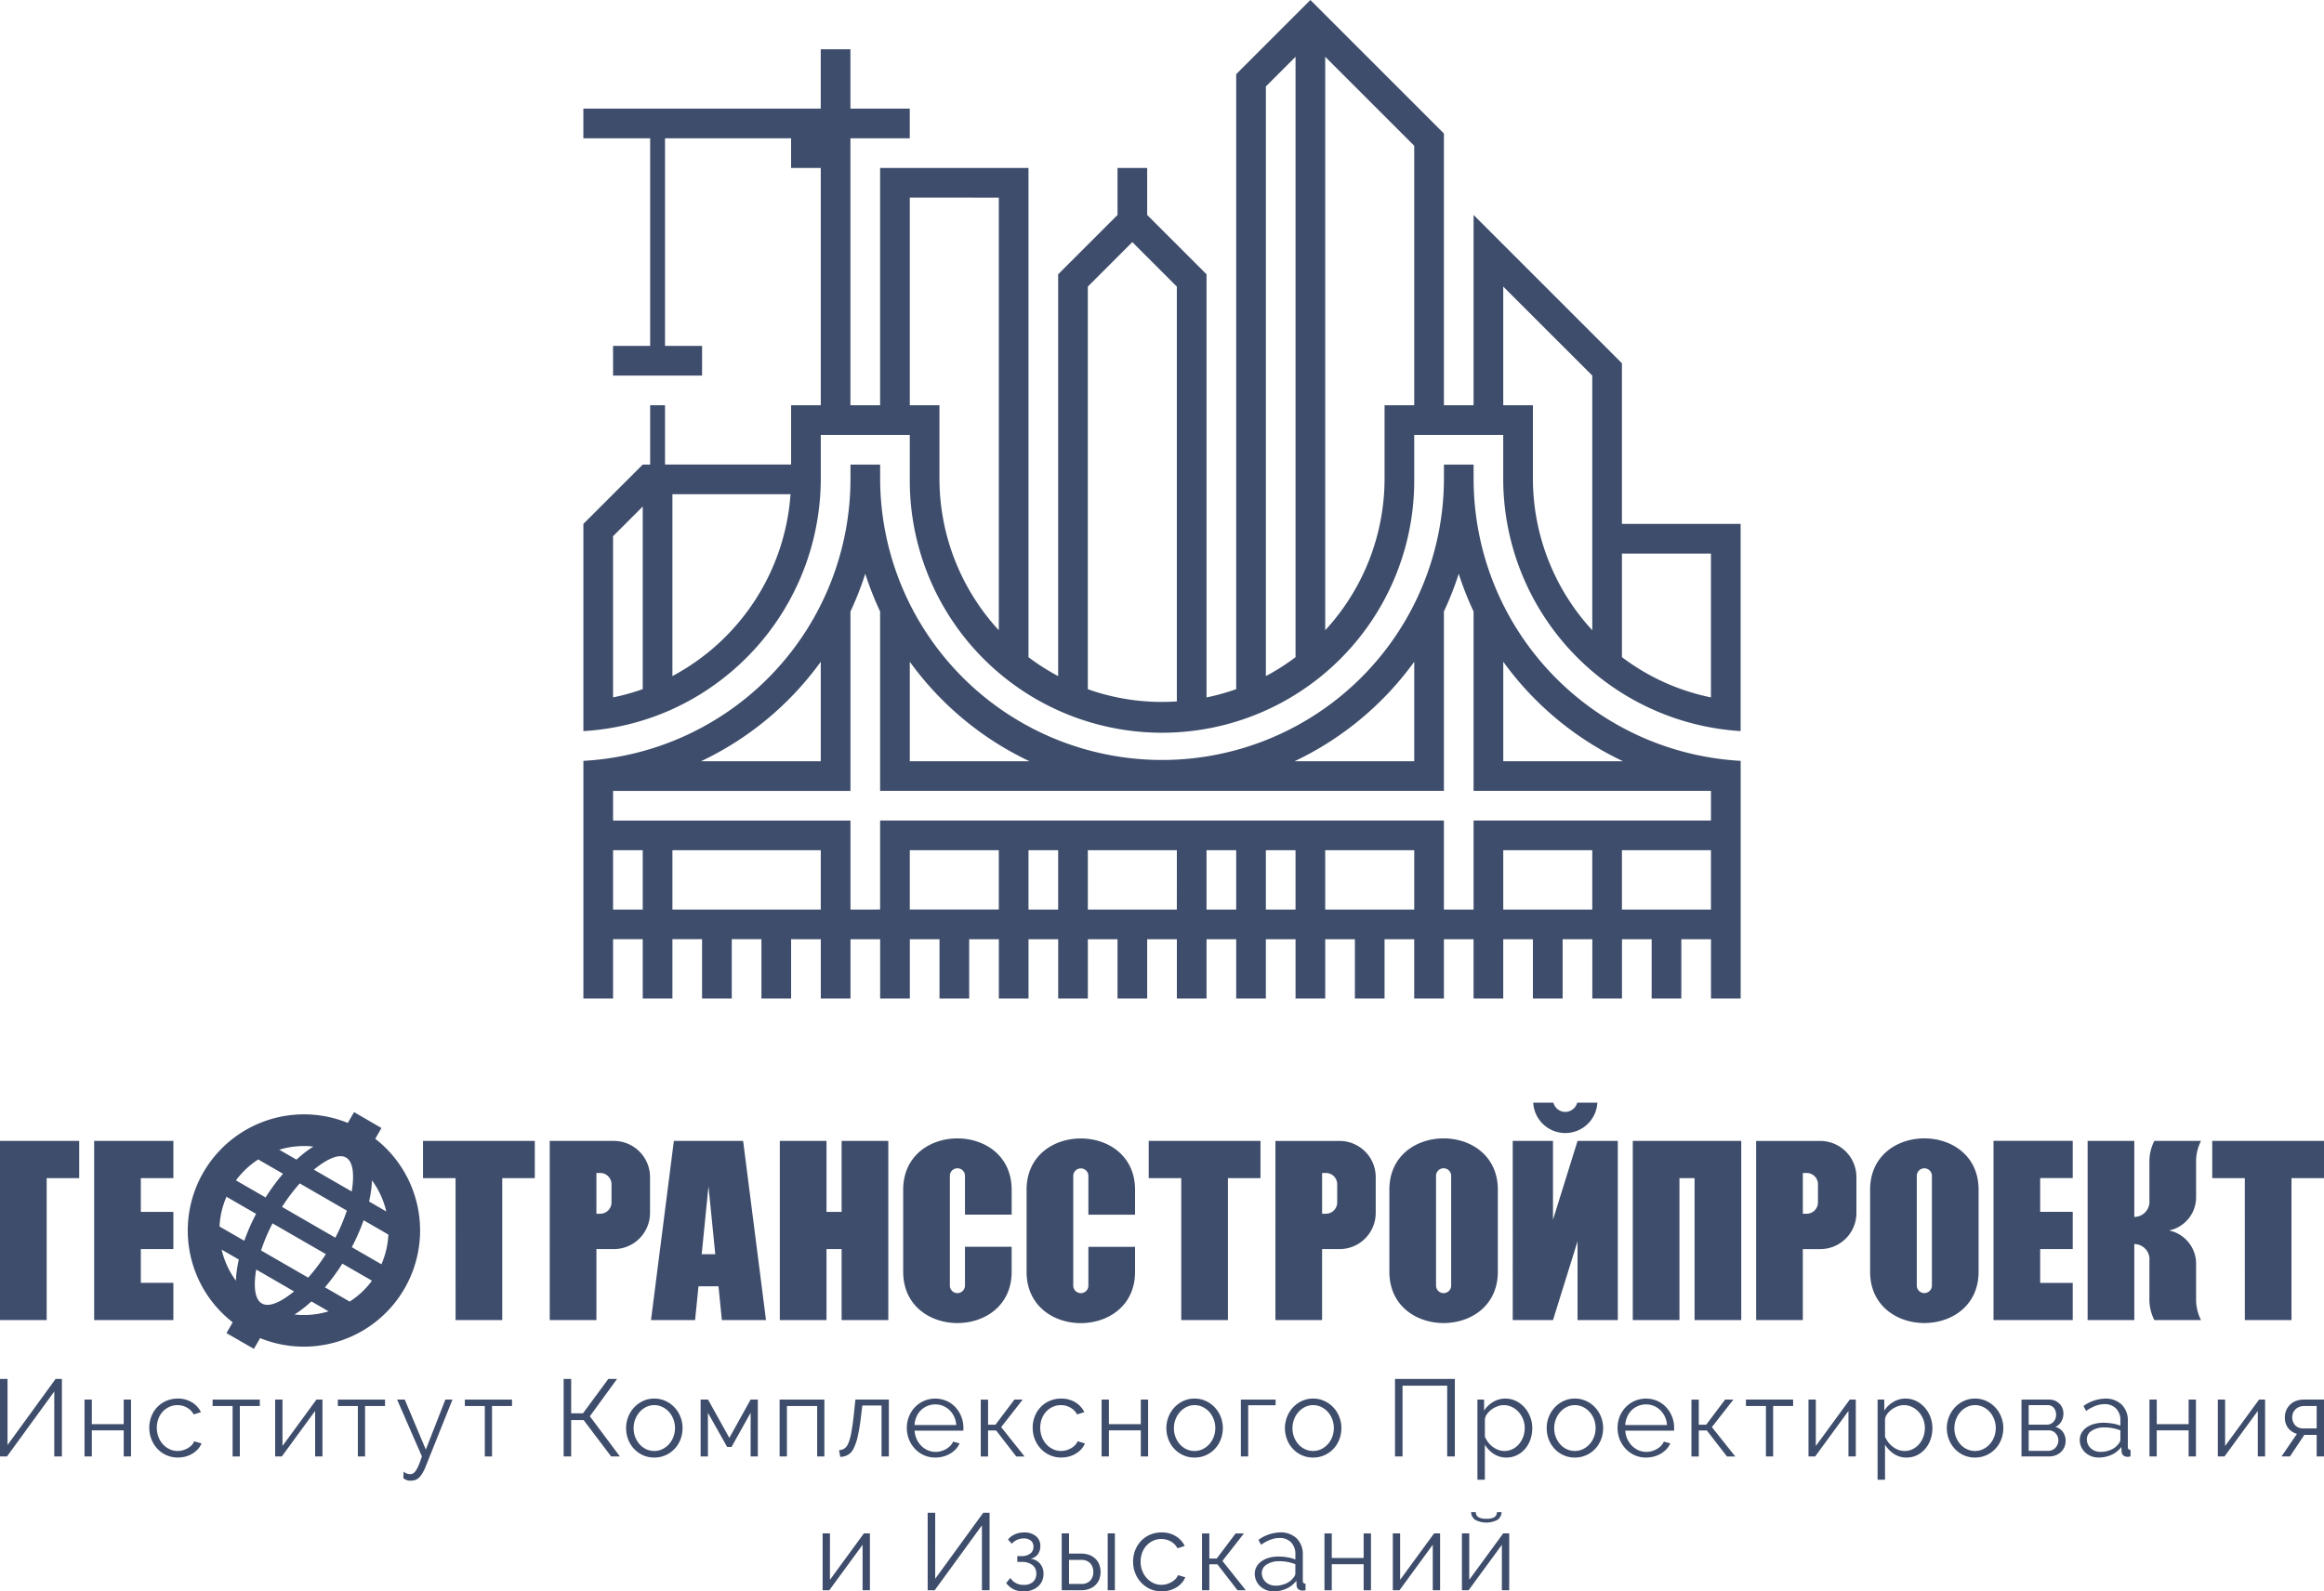 <svg id="Group_654" data-name="Group 654" xmlns="http://www.w3.org/2000/svg" xmlns:xlink="http://www.w3.org/1999/xlink" width="536.883" height="367.744" viewBox="0 0 536.883 367.744">
  <defs>
    <clipPath id="clip-path">
      <rect id="Rectangle_232" data-name="Rectangle 232" width="536.883" height="367.744" fill="#3E4D6B"/>
    </clipPath>
  </defs>
  <g id="Group_653" data-name="Group 653" clip-path="url(#clip-path)">
    <path id="Path_1" data-name="Path 1" d="M58.834,232.468l-5.717-3.3A19.384,19.384,0,0,0,47.971,234l6.839,3.947a48.22,48.22,0,0,1,4.024-5.472m14.759,8.517L62.7,234.7a42.972,42.972,0,0,0-4.09,5.433l12.319,7.114a42.778,42.778,0,0,0,2.658-6.263m9.59,5.536-5.717-3.3a48.468,48.468,0,0,1-2.73,6.219l6.843,3.952a19.35,19.35,0,0,0,1.605-6.87m-4.454-7.632,3.968,2.291c-.051-.219-.1-.435-.164-.649a19.58,19.58,0,0,0-3.141-6.541c-.02.61-.067,1.24-.141,1.884a28.937,28.937,0,0,1-.523,3.015m-12.762-7.369,8.748,5.049c.067-.407.127-.805.173-1.194.838-7.229-2.12-8.95-7.969-4.6-.315.237-.631.485-.952.75m-7.982-4.607,3.972,2.291a28.231,28.231,0,0,1,2.345-1.957c.524-.391,1.047-.75,1.567-1.067a19.55,19.55,0,0,0-7.248.55c-.213.055-.426.117-.638.184m-9.357,25.37L44.659,250c.051.216.1.432.162.646a19.557,19.557,0,0,0,3.141,6.539c.02-.607.065-1.237.141-1.884a29.405,29.405,0,0,1,.523-3.013m12.761,7.367L52.64,254.6c-.069.409-.127.807-.171,1.2-.84,7.229,2.12,8.949,7.969,4.6.315-.235.631-.481.949-.745m7.98,4.609L65.4,261.97a28.754,28.754,0,0,1-2.346,1.955q-.786.59-1.567,1.067a19.54,19.54,0,0,0,7.246-.545c.213-.06.426-.12.636-.184m-.847-5.55,5.717,3.3a19.373,19.373,0,0,0,5.148-4.828l-6.84-3.945a48.206,48.206,0,0,1-4.024,5.476m-14.76-8.524,10.89,6.286a42.967,42.967,0,0,0,4.09-5.433L56.42,243.936a42.834,42.834,0,0,0-2.658,6.261m-9.59-5.536,5.72,3.3a48.2,48.2,0,0,1,2.73-6.222l-6.843-3.952a19.387,19.387,0,0,0-1.607,6.868m35.975-20.268a26.85,26.85,0,0,1-26.6,46.063l-1.436,2.484-6.332-3.641,1.439-2.491a26.85,26.85,0,0,1,26.593-46.075l1.441-2.5L81.58,221.9Z" transform="translate(6.542 38.767)" fill="#3E4D6B"/>
    <path id="Path_2" data-name="Path 2" d="M21.751,266.612h18.3v-8.6h-7.52v-7.8h7.52v-8.6h-7.52v-7.806h7.52v-8.6h-18.3Zm83.494,0h10.782V233.807h7.52v-8.6H97.722v8.6h7.518Zm32.536-24.572V232.62h.89a2.608,2.608,0,0,1,2.6,2.6v4.218a2.61,2.61,0,0,1-2.6,2.6ZM127,266.612h10.782v-16.4h4.052a8.362,8.362,0,0,0,8.334-8.333v-8.333a8.363,8.363,0,0,0-8.334-8.331H126.995Zm67.431,0h10.782v-41.4H194.427v16.4h-3.493v-16.4H180.152v41.4h10.782v-16.4h3.493Zm137.319-33.431v25.556a1.749,1.749,0,0,0,3.492,0V233.181a1.749,1.749,0,0,0-3.492,0m14.274,3.3v18.962c0,15.808-25.057,15.808-25.057,0V236.479c0-15.8,25.057-15.8,25.057,0M377.2,266.612h10.782V233.807h3.492v32.806h10.782v-41.4H377.2Zm65.611-33.431v25.554a1.75,1.75,0,0,0,3.493,0V233.181a1.75,1.75,0,0,0-3.493,0m14.276,3.3v18.959c0,15.808-25.059,15.808-25.059,0V236.479c0-15.806,25.059-15.806,25.059,0m3.449,30.138h18.3v-8.6h-7.52v-7.809h7.52v-8.6h-7.52v-7.806h7.52v-8.6h-18.3Zm58.057,0h10.782v-32.81h7.511v-8.6H511.066v8.6h7.52ZM305.427,242.041V232.62h.89a2.608,2.608,0,0,1,2.6,2.6v4.218a2.61,2.61,0,0,1-2.6,2.6Zm-10.784,24.572h10.782v-16.4h4.056a8.362,8.362,0,0,0,8.334-8.333v-8.333a8.363,8.363,0,0,0-8.334-8.331H294.644Zm-21.753,0h10.782V233.807h7.52v-8.6h-25.82v8.6h7.518ZM162.1,251.4l1.571-15.712,1.571,15.712Zm-1.522,15.213.782-7.809h4.623l.78,7.809h10.195l-5.285-41.4h-16l-5.281,41.4Zm255.91-24.574V232.62h.893a2.61,2.61,0,0,1,2.6,2.6v4.218a2.609,2.609,0,0,1-2.6,2.6ZM405.7,266.615h10.782v-16.4h4.049a8.362,8.362,0,0,0,8.334-8.333v-8.333a8.363,8.363,0,0,0-8.334-8.331H405.695Zm-36.684-50.236a7.419,7.419,0,0,1-14.816,0h4.658a2.842,2.842,0,0,0,5.5,0Zm-19.549,8.835h9.3v18.214q2.837-9.108,5.674-18.214h9.3v41.4h-9.3V248.4l-5.674,18.217h-9.3Zm132.809,0H493.06v17.566a3.532,3.532,0,0,0,3.511-3.556c0-.11-.007-.221-.018-.329V230.34a10.519,10.519,0,0,1,1.136-5.129h10.782a10.376,10.376,0,0,0-1.136,4.862v8.168a7.829,7.829,0,0,1-6.253,7.668,7.838,7.838,0,0,1,6.253,7.671v8.172a10.383,10.383,0,0,0,1.136,4.862H497.689a10.531,10.531,0,0,1-1.136-5.134v-8.549a3.53,3.53,0,0,0-3.162-3.869c-.109-.012-.22-.016-.331-.018v17.57H482.277ZM233.713,236.475v5.775H222.926v-9.067a1.749,1.749,0,0,0-3.492,0v25.554a1.749,1.749,0,0,0,3.492,0V249.67h10.782v5.775c0,15.808-25.056,15.808-25.056,0V236.488c0-15.808,25.056-15.808,25.056,0m28.509,0v5.775H251.435V233.2a1.75,1.75,0,0,0-3.493,0v25.554a1.75,1.75,0,0,0,3.493,0v-9.067h10.782v5.775c0,15.808-25.059,15.808-25.059,0V236.5c0-15.806,25.059-15.806,25.059,0M0,266.612H10.782V233.807H18.3v-8.6H0Z" transform="translate(0 38.437)" fill="#3E4D6B" fill-rule="evenodd"/>
    <path id="Path_3" data-name="Path 3" d="M217.485,175.905a72.3,72.3,0,0,1-27.638-22.987v22.987Zm88.9-22.987a72.328,72.328,0,0,1-27.636,22.987h27.636Zm48.208,22.987a72.3,72.3,0,0,1-27.642-22.987v22.987ZM169.282,152.918a72.3,72.3,0,0,1-27.646,22.987h27.646Zm185.084-1.06a50.961,50.961,0,0,0,20.564,9.3V127.923H354.366ZM285.817,13.122l20.565,20.564V93.645h-6.853v16.85a51.71,51.71,0,0,1-13.712,35.148Zm-6.854,0-6.853,6.854V156.235a51.352,51.352,0,0,0,6.853-4.37Zm68.55,73.662v58.857A51.709,51.709,0,0,1,333.8,110.494V93.645h-6.853V66.223l20.564,20.563M128.154,210.18H121.3V196.469h6.854Zm95.969,0H217.27V196.473h6.853Zm27.419,0H230.978V196.473h20.566Zm13.71,0H258.4V196.473h6.853Zm13.711,0h-6.856V196.473h6.854Zm27.419,0H285.817V196.473h20.565Zm41.131,0H326.948V196.469h20.564Zm27.419,0H354.366V196.469H374.93Zm-212.5,6.857v13.71h-6.857v-13.71h-6.853v13.71h-6.86v-13.71h-6.851v13.71h-6.854v-13.71H121.3v13.71h-6.854V175.821a65.287,65.287,0,0,0,61.7-65.322v-3.143h6.853v3.138a65.123,65.123,0,0,0,130.247,0v-3.138h6.853v3.138a65.285,65.285,0,0,0,61.695,65.327v54.931h-6.855V217.038h-6.854v13.71h-6.855v-13.71h-6.854v13.71h-6.854v-13.71h-6.858v13.71H333.8v-13.71h-6.854v13.71h-6.857v-13.71h-6.853v13.71h-6.856v-13.71h-6.854v13.71h-6.854v-13.71h-6.855v13.71h-6.854v-13.71h-6.859v13.71h-6.854v-13.71H258.4v13.71h-6.854v-13.71H244.69v13.71h-6.853v-13.71h-6.854v13.71H224.13v-13.71h-6.854v13.71h-6.854v-13.71h-6.855v13.71h-6.854v-13.71h-6.856v13.71H183v-13.71h-6.853v13.71h-6.856v-13.71ZM182.993,93.645V38.807H217.27V151.868a51.247,51.247,0,0,0,6.854,4.37V63.386l13.713-13.71V38.807h6.853v10.87L258.4,63.386v97.776a50.327,50.327,0,0,0,6.853-1.907V17.138L282.391,0l30.847,30.847v62.8h6.855V49.671l34.27,34.269v37.12h27.42v47.883a58.434,58.434,0,0,1-54.842-58.454V100.5h-20.56v9.992a58.269,58.269,0,1,1-116.535.741q0-.369,0-.741V100.5H169.285v9.992a58.6,58.6,0,0,1-34.866,53.642,57.838,57.838,0,0,1-19.976,4.813V121.061l13.711-13.705h1.714V93.645H133.3v13.71H162.43V93.645h6.852V38.807h-6.854V31.953H133.3V79.938h8.563v6.854H121.3V79.938h8.57V31.953H114.439V25.1h54.839V11.388h6.855V25.1h13.708v6.854H176.134V93.645Zm6.854-47.983V93.645H196.7v16.85a51.727,51.727,0,0,0,13.713,35.15V45.664Zm-6.854,164.515V189.615H313.24V210.18h6.853V189.615h54.839v-6.854h-54.84V141.3a72.1,72.1,0,0,1-3.428-8.722,71.453,71.453,0,0,1-3.425,8.714v41.468H182.992V141.3a72.194,72.194,0,0,1-3.428-8.715,71.746,71.746,0,0,1-3.425,8.722v41.464H121.3v6.854h54.842v20.565Zm6.854,0h20.566V196.47H189.847ZM128.154,159.25v-42.2l-6.856,6.856v37.252a50.652,50.652,0,0,0,6.856-1.909m6.854-45.037v42.019a51.753,51.753,0,0,0,27.29-42.019ZM241.26,55.946q5.144,5.14,10.282,10.282v95.859c-1.133.074-2.276.118-3.431.118a51.05,51.05,0,0,1-17.135-2.944V66.228L241.26,55.946M169.282,196.473h-34.27v13.71h34.27Z" transform="translate(20.329)" fill="#3E4D6B" fill-rule="evenodd"/>
    <path id="Path_4" data-name="Path 4" d="M1.741,285.851l11.1-15.261H14.3V288.5H12.537V273.49L1.615,288.5H0V270.59H1.741Z" transform="translate(0 48.066)" fill="#3E4D6B"/>
    <path id="Path_5" data-name="Path 5" d="M18.267,280.315h7.366v-5.677h1.69v13.14h-1.69v-6.031H18.267v6.031h-1.69v-13.14h1.69Z" transform="translate(2.945 48.785)" fill="#3E4D6B"/>
    <path id="Path_6" data-name="Path 6" d="M29.283,281.207a7.189,7.189,0,0,1,.479-2.624,6.541,6.541,0,0,1,1.349-2.155,6.292,6.292,0,0,1,2.081-1.449,6.586,6.586,0,0,1,2.674-.534,6.107,6.107,0,0,1,3.254.849,5.412,5.412,0,0,1,2.094,2.282l-1.665.531A3.95,3.95,0,0,0,38,276.531a4.353,4.353,0,0,0-2.208-.57,4.407,4.407,0,0,0-1.878.4,4.78,4.78,0,0,0-1.514,1.095,5.022,5.022,0,0,0-1.008,1.654A6.072,6.072,0,0,0,31.4,283.3a5.326,5.326,0,0,0,1.035,1.7,4.949,4.949,0,0,0,1.525,1.134,4.2,4.2,0,0,0,1.855.414,4.735,4.735,0,0,0,2.4-.667,4.014,4.014,0,0,0,.908-.718,2.341,2.341,0,0,0,.53-.86l1.69.508a4.306,4.306,0,0,1-.808,1.3,5.533,5.533,0,0,1-1.248,1.033,6.184,6.184,0,0,1-1.589.683,6.908,6.908,0,0,1-1.8.237,6.364,6.364,0,0,1-4.742-2.031,6.911,6.911,0,0,1-1.375-2.18,7.112,7.112,0,0,1-.491-2.65" transform="translate(5.202 48.749)" fill="#3E4D6B"/>
    <path id="Path_7" data-name="Path 7" d="M47.992,287.779H46.328V276.125H41.71v-1.486h10.9v1.486H47.992Z" transform="translate(7.41 48.785)" fill="#3E4D6B"/>
    <path id="Path_8" data-name="Path 8" d="M55.668,285.357l7.846-10.721H64.9v13.14H63.211V277.259l-7.693,10.518H53.979v-13.14h1.69Z" transform="translate(9.589 48.786)" fill="#3E4D6B"/>
    <path id="Path_9" data-name="Path 9" d="M72.559,287.779H70.895V276.125H66.277v-1.486h10.9v1.486H72.559Z" transform="translate(11.774 48.785)" fill="#3E4D6B"/>
    <path id="Path_10" data-name="Path 10" d="M79.417,291.259a2.093,2.093,0,0,0,.756.478,2.456,2.456,0,0,0,.808.129,1.279,1.279,0,0,0,.643-.189,2.174,2.174,0,0,0,.63-.656,7.532,7.532,0,0,0,.644-1.249c.217-.524.462-1.189.73-2L77.9,274.637h1.766l4.868,11.551,4.516-11.551h1.64l-6.13,15.311a10.731,10.731,0,0,1-.771,1.638,5.144,5.144,0,0,1-.806,1.063,2.524,2.524,0,0,1-.883.568,3.1,3.1,0,0,1-1.022.161,2.369,2.369,0,0,1-1.74-.6Z" transform="translate(13.839 48.786)" fill="#3E4D6B"/>
    <path id="Path_11" data-name="Path 11" d="M97.466,287.779H95.8V276.125H91.185v-1.486h10.9v1.486H97.466Z" transform="translate(16.199 48.785)" fill="#3E4D6B"/>
    <path id="Path_12" data-name="Path 12" d="M112.31,278.534h2.724l5.854-7.944h2.018l-6.281,8.625,6.936,9.281h-2.018l-6.355-8.4H112.31v8.4h-1.739V270.59h1.739Z" transform="translate(19.641 48.066)" fill="#3E4D6B"/>
    <path id="Path_13" data-name="Path 13" d="M129.328,288.069a6.165,6.165,0,0,1-2.622-.545,6.371,6.371,0,0,1-2.056-1.474,6.672,6.672,0,0,1-1.35-2.167,7.14,7.14,0,0,1-.478-2.6,7.012,7.012,0,0,1,.491-2.62,6.882,6.882,0,0,1,1.362-2.171A6.615,6.615,0,0,1,126.73,275a6.015,6.015,0,0,1,2.6-.557,6.09,6.09,0,0,1,2.611.557,6.568,6.568,0,0,1,2.07,1.488,6.906,6.906,0,0,1,1.363,2.171,7.034,7.034,0,0,1,.49,2.62,7.165,7.165,0,0,1-.478,2.6,6.671,6.671,0,0,1-1.35,2.167,6.338,6.338,0,0,1-2.069,1.474,6.25,6.25,0,0,1-2.636.545m-4.767-6.762a5.474,5.474,0,0,0,.378,2.056,5.584,5.584,0,0,0,1.022,1.668,4.658,4.658,0,0,0,1.513,1.122,4.382,4.382,0,0,0,1.853.4,4.268,4.268,0,0,0,1.855-.414A4.969,4.969,0,0,0,132.71,285a5.416,5.416,0,0,0,1.033-1.679,5.808,5.808,0,0,0,0-4.124,5.4,5.4,0,0,0-1.033-1.693,4.882,4.882,0,0,0-1.527-1.129,4.241,4.241,0,0,0-1.855-.419,4.152,4.152,0,0,0-1.841.419,4.842,4.842,0,0,0-1.513,1.145,5.526,5.526,0,0,0-1.034,1.7,5.7,5.7,0,0,0-.378,2.082" transform="translate(21.817 48.749)" fill="#3E4D6B"/>
    <path id="Path_14" data-name="Path 14" d="M144.073,283.49l4.919-8.853h1.665v13.14h-1.665V277.689l-4.415,7.9h-1.01l-4.44-7.9v10.088h-1.688v-13.14h1.715Z" transform="translate(24.414 48.786)" fill="#3E4D6B"/>
    <path id="Path_15" data-name="Path 15" d="M163.279,287.779h-1.665V276.125h-6.988v11.654h-1.688v-13.14h10.341Z" transform="translate(27.166 48.785)" fill="#3E4D6B"/>
    <path id="Path_16" data-name="Path 16" d="M164.594,286.337a2.585,2.585,0,0,0,1.235-.389,2.7,2.7,0,0,0,.92-1.237,11.446,11.446,0,0,0,.681-2.461c.2-1.04.384-2.4.57-4.06l.377-3.556H176.1v13.14h-1.691V276h-4.439l-.352,2.928a42.393,42.393,0,0,1-.734,4.326,11.681,11.681,0,0,1-.945,2.723,3.368,3.368,0,0,1-1.3,1.438,4,4,0,0,1-1.766.467Z" transform="translate(29.239 48.788)" fill="#3E4D6B"/>
    <path id="Path_17" data-name="Path 17" d="M184.478,288.069a6.319,6.319,0,0,1-2.636-.541,6.487,6.487,0,0,1-2.082-1.49,6.947,6.947,0,0,1-1.375-2.18,7.085,7.085,0,0,1-.492-2.65,6.9,6.9,0,0,1,.492-2.608,6.725,6.725,0,0,1,1.364-2.146,6.462,6.462,0,0,1,2.079-1.463,6.618,6.618,0,0,1,5.26,0,6.236,6.236,0,0,1,2.056,1.474,6.952,6.952,0,0,1,1.817,4.72v.4a1.031,1.031,0,0,1-.028.278h-11.25a5.562,5.562,0,0,0,.492,1.955,5.414,5.414,0,0,0,1.072,1.553,4.751,4.751,0,0,0,1.5,1.019,4.463,4.463,0,0,0,1.806.368,4.761,4.761,0,0,0,1.26-.175,5.118,5.118,0,0,0,1.159-.481,4.3,4.3,0,0,0,.959-.745,3.2,3.2,0,0,0,.658-.971l1.486.407a4.416,4.416,0,0,1-.858,1.323,6.063,6.063,0,0,1-1.286,1.033,6.218,6.218,0,0,1-1.615.678,6.924,6.924,0,0,1-1.84.242m4.844-7.517a5.349,5.349,0,0,0-.492-1.927,5.246,5.246,0,0,0-1.06-1.5,4.679,4.679,0,0,0-3.291-1.336,4.661,4.661,0,0,0-1.817.354,4.56,4.56,0,0,0-1.5.982,4.828,4.828,0,0,0-1.035,1.516,5.661,5.661,0,0,0-.467,1.916Z" transform="translate(31.598 48.749)" fill="#3E4D6B"/>
    <path id="Path_18" data-name="Path 18" d="M200.164,274.639h1.918L197.112,281l5.4,6.783h-1.918l-4.639-6h-1.87v6h-1.688v-13.14h1.688v5.8H195.8Z" transform="translate(34.175 48.785)" fill="#3E4D6B"/>
    <path id="Path_19" data-name="Path 19" d="M202.58,281.207a7.153,7.153,0,0,1,.478-2.624,6.492,6.492,0,0,1,1.35-2.155,6.287,6.287,0,0,1,2.079-1.449,6.579,6.579,0,0,1,2.673-.534,6.1,6.1,0,0,1,3.255.849,5.4,5.4,0,0,1,2.1,2.282l-1.668.531a3.931,3.931,0,0,0-1.55-1.576,4.346,4.346,0,0,0-2.208-.57,4.421,4.421,0,0,0-1.879.4,4.809,4.809,0,0,0-1.513,1.095,5.059,5.059,0,0,0-1.007,1.654,6.082,6.082,0,0,0,.012,4.186,5.362,5.362,0,0,0,1.035,1.7,4.973,4.973,0,0,0,1.525,1.134,4.206,4.206,0,0,0,1.856.414,4.519,4.519,0,0,0,1.247-.175,4.613,4.613,0,0,0,1.15-.492,4.012,4.012,0,0,0,.906-.718,2.369,2.369,0,0,0,.531-.86l1.691.508a4.333,4.333,0,0,1-.807,1.3,5.549,5.549,0,0,1-1.249,1.033,6.2,6.2,0,0,1-1.589.683,6.9,6.9,0,0,1-1.8.237,6.361,6.361,0,0,1-4.743-2.031,6.927,6.927,0,0,1-1.378-2.18,7.174,7.174,0,0,1-.488-2.65" transform="translate(35.984 48.749)" fill="#3E4D6B"/>
    <path id="Path_20" data-name="Path 20" d="M217.792,280.315h7.365v-5.677h1.691v13.14h-1.691v-6.031h-7.365v6.031H216.1v-13.14h1.691Z" transform="translate(38.387 48.785)" fill="#3E4D6B"/>
    <path id="Path_21" data-name="Path 21" d="M235.316,288.069a6.175,6.175,0,0,1-2.624-.545,6.4,6.4,0,0,1-2.056-1.474,6.725,6.725,0,0,1-1.348-2.167,7.142,7.142,0,0,1-.481-2.6,7.036,7.036,0,0,1,.492-2.62,6.9,6.9,0,0,1,1.362-2.171A6.641,6.641,0,0,1,232.717,275a6.024,6.024,0,0,1,2.6-.557,6.09,6.09,0,0,1,2.611.557A6.594,6.594,0,0,1,240,276.49a6.9,6.9,0,0,1,1.362,2.171,7.248,7.248,0,0,1,.012,5.221,6.691,6.691,0,0,1-1.35,2.167,6.346,6.346,0,0,1-2.068,1.474,6.25,6.25,0,0,1-2.636.545m-4.768-6.762a5.452,5.452,0,0,0,.38,2.056,5.558,5.558,0,0,0,1.021,1.668,4.634,4.634,0,0,0,1.513,1.122,4.383,4.383,0,0,0,1.854.4,4.26,4.26,0,0,0,1.854-.414A4.929,4.929,0,0,0,238.7,285a5.459,5.459,0,0,0,1.033-1.679,5.791,5.791,0,0,0,0-4.124,5.447,5.447,0,0,0-1.033-1.693,4.843,4.843,0,0,0-1.527-1.129,4.232,4.232,0,0,0-1.854-.419,4.144,4.144,0,0,0-1.84.419,4.778,4.778,0,0,0-1.513,1.145,5.463,5.463,0,0,0-1.035,1.7,5.68,5.68,0,0,0-.38,2.082" transform="translate(40.644 48.749)" fill="#3E4D6B"/>
    <path id="Path_22" data-name="Path 22" d="M251.446,275.947h-6.332v11.832h-1.691v-13.14h8.023Z" transform="translate(43.241 48.785)" fill="#3E4D6B"/>
    <path id="Path_23" data-name="Path 23" d="M258.574,288.069a6.157,6.157,0,0,1-2.622-.545,6.371,6.371,0,0,1-2.056-1.474,6.646,6.646,0,0,1-1.348-2.167,7.216,7.216,0,0,1,.011-5.221,6.857,6.857,0,0,1,1.359-2.171A6.642,6.642,0,0,1,255.975,275a6.031,6.031,0,0,1,2.6-.557,6.1,6.1,0,0,1,2.613.557,6.611,6.611,0,0,1,2.068,1.488,6.821,6.821,0,0,1,1.362,2.171,7.036,7.036,0,0,1,.492,2.62,7.143,7.143,0,0,1-.481,2.6,6.686,6.686,0,0,1-1.348,2.167,6.355,6.355,0,0,1-2.07,1.474,6.25,6.25,0,0,1-2.636.545m-4.766-6.762a5.5,5.5,0,0,0,.377,2.056,5.6,5.6,0,0,0,1.021,1.668,4.634,4.634,0,0,0,1.513,1.122,4.383,4.383,0,0,0,1.854.4,4.253,4.253,0,0,0,1.854-.414A4.929,4.929,0,0,0,261.955,285a5.422,5.422,0,0,0,1.035-1.679,5.824,5.824,0,0,0,0-4.124,5.41,5.41,0,0,0-1.035-1.693,4.844,4.844,0,0,0-1.527-1.129,4.225,4.225,0,0,0-1.854-.419,4.144,4.144,0,0,0-1.84.419,4.829,4.829,0,0,0-1.513,1.145,5.507,5.507,0,0,0-1.035,1.7,5.727,5.727,0,0,0-.377,2.082" transform="translate(44.775 48.749)" fill="#3E4D6B"/>
    <path id="Path_24" data-name="Path 24" d="M273.658,270.59h13.823V288.5h-1.766V272.149H275.4V288.5h-1.739Z" transform="translate(48.61 48.066)" fill="#3E4D6B"/>
    <path id="Path_25" data-name="Path 25" d="M296.538,288.069a5.2,5.2,0,0,1-2.939-.844,6.712,6.712,0,0,1-2.056-2.132v8.1h-1.716V274.675h1.541v2.546a6.261,6.261,0,0,1,2.093-2.006,5.346,5.346,0,0,1,2.8-.771,5.464,5.464,0,0,1,2.5.57,6.419,6.419,0,0,1,1.969,1.511,7.028,7.028,0,0,1,1.3,2.183,7.121,7.121,0,0,1,.465,2.548,8.108,8.108,0,0,1-.423,2.624,6.847,6.847,0,0,1-1.224,2.167,5.833,5.833,0,0,1-1.9,1.474,5.31,5.31,0,0,1-2.406.545m-.483-1.516a4.166,4.166,0,0,0,1.932-.451,4.77,4.77,0,0,0,1.486-1.2,5.411,5.411,0,0,0,.948-1.693,5.86,5.86,0,0,0,.327-1.953,5.431,5.431,0,0,0-.377-2.019,5.487,5.487,0,0,0-1.035-1.688,4.98,4.98,0,0,0-1.55-1.164,4.457,4.457,0,0,0-1.927-.425,3.845,3.845,0,0,0-1.375.267,5.584,5.584,0,0,0-1.343.7,4.829,4.829,0,0,0-1.053,1.033,2.78,2.78,0,0,0-.543,1.249v4.034a6.076,6.076,0,0,0,.768,1.316,5.541,5.541,0,0,0,1.058,1.044,5.061,5.061,0,0,0,1.274.7,4.042,4.042,0,0,0,1.412.248" transform="translate(51.485 48.749)" fill="#3E4D6B"/>
    <path id="Path_26" data-name="Path 26" d="M309.919,288.069a6.172,6.172,0,0,1-2.622-.545,6.371,6.371,0,0,1-2.056-1.474,6.725,6.725,0,0,1-1.348-2.167,7.189,7.189,0,0,1-.478-2.6,7.048,7.048,0,0,1,1.849-4.791A6.642,6.642,0,0,1,307.32,275a6.017,6.017,0,0,1,2.6-.557,6.108,6.108,0,0,1,2.613.557,6.594,6.594,0,0,1,2.07,1.488,6.944,6.944,0,0,1,1.362,2.171,7.035,7.035,0,0,1,.492,2.62,7.189,7.189,0,0,1-.478,2.6,6.735,6.735,0,0,1-1.352,2.167,6.331,6.331,0,0,1-2.07,1.474,6.235,6.235,0,0,1-2.636.545m-4.766-6.762a5.451,5.451,0,0,0,.377,2.056,5.569,5.569,0,0,0,1.026,1.668,4.593,4.593,0,0,0,1.509,1.122,4.406,4.406,0,0,0,1.854.4,4.238,4.238,0,0,0,1.854-.414A4.9,4.9,0,0,0,313.3,285a5.433,5.433,0,0,0,1.04-1.679,5.824,5.824,0,0,0,0-4.124,5.42,5.42,0,0,0-1.04-1.693,4.817,4.817,0,0,0-1.527-1.129,4.21,4.21,0,0,0-1.854-.419,4.166,4.166,0,0,0-1.84.419,4.83,4.83,0,0,0-1.513,1.145,5.551,5.551,0,0,0-1.035,1.7,5.678,5.678,0,0,0-.377,2.082" transform="translate(53.896 48.749)" fill="#3E4D6B"/>
    <path id="Path_27" data-name="Path 27" d="M323.9,288.069a6.334,6.334,0,0,1-2.636-.541,6.547,6.547,0,0,1-2.084-1.49,6.976,6.976,0,0,1-1.371-2.18,7.13,7.13,0,0,1-.492-2.65,6.942,6.942,0,0,1,.492-2.608,6.652,6.652,0,0,1,1.366-2.146,6.413,6.413,0,0,1,2.079-1.463,6.612,6.612,0,0,1,5.258,0,6.212,6.212,0,0,1,2.056,1.474,6.922,6.922,0,0,1,1.817,4.72v.4a.944.944,0,0,1-.028.278H319.1a5.663,5.663,0,0,0,.492,1.955,5.381,5.381,0,0,0,1.076,1.553,4.757,4.757,0,0,0,1.5,1.019,4.482,4.482,0,0,0,1.808.368,4.761,4.761,0,0,0,1.26-.175,5.208,5.208,0,0,0,1.159-.481,4.42,4.42,0,0,0,.961-.745,3.222,3.222,0,0,0,.653-.971l1.486.407a4.409,4.409,0,0,1-.856,1.323,6.049,6.049,0,0,1-1.283,1.033,6.251,6.251,0,0,1-1.615.678,6.946,6.946,0,0,1-1.845.242m4.849-7.517a5.4,5.4,0,0,0-.492-1.927,5.251,5.251,0,0,0-1.063-1.5,4.623,4.623,0,0,0-1.486-.982,4.575,4.575,0,0,0-1.808-.354,4.63,4.63,0,0,0-1.812.354,4.556,4.556,0,0,0-1.5.982,4.855,4.855,0,0,0-1.03,1.516,5.664,5.664,0,0,0-.469,1.916Z" transform="translate(56.366 48.749)" fill="#3E4D6B"/>
    <path id="Path_28" data-name="Path 28" d="M339.587,274.639H341.5L336.532,281l5.4,6.783h-1.918l-4.642-6h-1.868v6h-1.693v-13.14h1.693v5.8h1.716Z" transform="translate(58.942 48.785)" fill="#3E4D6B"/>
    <path id="Path_29" data-name="Path 29" d="M348.783,287.779h-1.665V276.125H342.5v-1.486H353.4v1.486h-4.614Z" transform="translate(60.842 48.785)" fill="#3E4D6B"/>
    <path id="Path_30" data-name="Path 30" d="M356.462,285.357l7.843-10.721h1.389v13.14H364V277.259l-7.691,10.518H354.77v-13.14h1.693Z" transform="translate(63.024 48.786)" fill="#3E4D6B"/>
    <path id="Path_31" data-name="Path 31" d="M375.04,288.069a5.208,5.208,0,0,1-2.939-.844,6.762,6.762,0,0,1-2.056-2.132v8.1h-1.716V274.675h1.541v2.546a6.3,6.3,0,0,1,2.093-2.006,5.362,5.362,0,0,1,2.8-.771,5.477,5.477,0,0,1,2.5.57,6.345,6.345,0,0,1,1.964,1.511,7.04,7.04,0,0,1,1.3,2.183,7.221,7.221,0,0,1,.465,2.548,7.988,7.988,0,0,1-.428,2.624,6.76,6.76,0,0,1-1.224,2.167,5.914,5.914,0,0,1-1.891,1.474,5.329,5.329,0,0,1-2.41.545m-.478-1.516a4.146,4.146,0,0,0,1.927-.451,4.788,4.788,0,0,0,1.49-1.2,5.309,5.309,0,0,0,.943-1.693,5.863,5.863,0,0,0,.331-1.953,5.526,5.526,0,0,0-1.417-3.708,4.927,4.927,0,0,0-1.55-1.164,4.427,4.427,0,0,0-1.927-.425,3.864,3.864,0,0,0-1.375.267,5.639,5.639,0,0,0-1.339.7,4.85,4.85,0,0,0-1.058,1.033,2.779,2.779,0,0,0-.543,1.249v4.034a6.268,6.268,0,0,0,.768,1.316,5.565,5.565,0,0,0,1.063,1.044,4.982,4.982,0,0,0,1.274.7,4,4,0,0,0,1.412.248" transform="translate(65.427 48.749)" fill="#3E4D6B"/>
    <path id="Path_32" data-name="Path 32" d="M388.427,288.069a6.157,6.157,0,0,1-2.622-.545,6.372,6.372,0,0,1-2.056-1.474,6.57,6.57,0,0,1-1.348-2.167,7.1,7.1,0,0,1,1.371-7.392A6.642,6.642,0,0,1,385.828,275a6.017,6.017,0,0,1,2.6-.557,6.123,6.123,0,0,1,2.613.557,6.575,6.575,0,0,1,2.065,1.488,6.862,6.862,0,0,1,1.362,2.171,7.036,7.036,0,0,1,.492,2.62,7.189,7.189,0,0,1-.478,2.6,6.725,6.725,0,0,1-1.348,2.167,6.379,6.379,0,0,1-2.07,1.474,6.25,6.25,0,0,1-2.636.545m-4.77-6.762a5.452,5.452,0,0,0,.382,2.056,5.653,5.653,0,0,0,1.021,1.668,4.659,4.659,0,0,0,1.513,1.122,4.376,4.376,0,0,0,1.854.4,4.252,4.252,0,0,0,1.854-.414A4.955,4.955,0,0,0,391.808,285a5.411,5.411,0,0,0,1.03-1.679,5.759,5.759,0,0,0,0-4.124,5.4,5.4,0,0,0-1.03-1.693,4.869,4.869,0,0,0-1.527-1.129,4.225,4.225,0,0,0-1.854-.419,4.137,4.137,0,0,0-1.84.419,4.847,4.847,0,0,0-1.518,1.145,5.54,5.54,0,0,0-1.03,1.7,5.681,5.681,0,0,0-.382,2.082" transform="translate(67.837 48.749)" fill="#3E4D6B"/>
    <path id="Path_33" data-name="Path 33" d="M402.982,274.637a3.352,3.352,0,0,1,1.3.251,3.231,3.231,0,0,1,1.035.7,3,3,0,0,1,.681,1.019,3.257,3.257,0,0,1,.239,1.263,3.849,3.849,0,0,1-.11.909,3.952,3.952,0,0,1-.34.867,3.29,3.29,0,0,1-.58.759,2.72,2.72,0,0,1-.833.54,3.119,3.119,0,0,1,1.739,1.164,3.392,3.392,0,0,1,.63,2.063,3.6,3.6,0,0,1-.29,1.467,3.466,3.466,0,0,1-.805,1.134,3.688,3.688,0,0,1-1.228.745,4.3,4.3,0,0,1-1.532.262h-6.334v-13.14Zm-.681,5.8a2.1,2.1,0,0,0,1.638-.656,2.347,2.347,0,0,0,.607-1.663,2.463,2.463,0,0,0-.5-1.541,1.855,1.855,0,0,0-1.569-.656h-4.264v4.515Zm.4,6.054a2.269,2.269,0,0,0,.971-.2,2.159,2.159,0,0,0,.745-.545,2.67,2.67,0,0,0,.483-.766,2.429,2.429,0,0,0,.175-.909,2.391,2.391,0,0,0-.616-1.615,2.146,2.146,0,0,0-1.7-.708h-4.545v4.743Z" transform="translate(70.445 48.786)" fill="#3E4D6B"/>
    <path id="Path_34" data-name="Path 34" d="M412.349,288.064a4.648,4.648,0,0,1-1.725-.315,4.392,4.392,0,0,1-1.389-.867,4,4,0,0,1-.92-1.3,3.878,3.878,0,0,1-.327-1.6,3.262,3.262,0,0,1,.4-1.589,3.857,3.857,0,0,1,1.136-1.258,5.588,5.588,0,0,1,1.739-.823,8.131,8.131,0,0,1,2.222-.29,12.179,12.179,0,0,1,2.042.179,8.588,8.588,0,0,1,1.845.5v-1.187a3.811,3.811,0,0,0-.989-2.762,3.6,3.6,0,0,0-2.723-1.024,5.743,5.743,0,0,0-2.065.407,9.939,9.939,0,0,0-2.144,1.159l-.607-1.136a8.886,8.886,0,0,1,4.945-1.711,5.313,5.313,0,0,1,3.883,1.385,5.109,5.109,0,0,1,1.417,3.834v5.927c0,.469.212.708.626.708v1.511a3.845,3.845,0,0,1-.653.078,1.477,1.477,0,0,1-1.021-.329,1.224,1.224,0,0,1-.391-.909l-.051-1.033a5.973,5.973,0,0,1-2.282,1.815,7.051,7.051,0,0,1-2.967.63m.409-1.311a5.941,5.941,0,0,0,2.456-.5,3.989,3.989,0,0,0,1.7-1.339,1.553,1.553,0,0,0,.34-.492,1.289,1.289,0,0,0,.115-.49V281.78a11.1,11.1,0,0,0-1.78-.5,10.177,10.177,0,0,0-1.877-.175,5.238,5.238,0,0,0-2.953.757,2.3,2.3,0,0,0-1.136,1.994,2.707,2.707,0,0,0,.239,1.136,3.017,3.017,0,0,0,.653.92,3.108,3.108,0,0,0,1,.616,3.371,3.371,0,0,0,1.237.228" transform="translate(72.475 48.753)" fill="#3E4D6B"/>
    <path id="Path_35" data-name="Path 35" d="M423.344,280.315h7.365v-5.677H432.4v13.14h-1.693v-6.031h-7.365v6.031H421.66v-13.14h1.684Z" transform="translate(74.901 48.785)" fill="#3E4D6B"/>
    <path id="Path_36" data-name="Path 36" d="M436.755,285.357l7.843-10.721h1.389v13.14H444.3V277.259l-7.691,10.518h-1.541v-13.14h1.688Z" transform="translate(77.285 48.786)" fill="#3E4D6B"/>
    <path id="Path_37" data-name="Path 37" d="M451.127,282.558a4.013,4.013,0,0,1-2-1.3,3.847,3.847,0,0,1-.782-2.53,4.056,4.056,0,0,1,.331-1.645,3.993,3.993,0,0,1,.9-1.3,3.941,3.941,0,0,1,1.362-.844,4.9,4.9,0,0,1,1.753-.3h4.692v13.14H455.69v-4.993h-2.847l-3.331,4.993h-1.946Zm4.563-1.26v-5.173h-2.926a3.047,3.047,0,0,0-1.017.175,2.619,2.619,0,0,0-.874.52,2.7,2.7,0,0,0-.607.821,2.8,2.8,0,0,0,.469,2.949,2.445,2.445,0,0,0,1.831.708Z" transform="translate(79.502 48.786)" fill="#3E4D6B"/>
    <path id="Path_38" data-name="Path 38" d="M163.064,311.625l7.843-10.723H172.3v13.143h-1.691v-10.52l-7.694,10.52h-1.541V300.9h1.693Z" transform="translate(28.665 53.446)" fill="#3E4D6B"/>
    <path id="Path_39" data-name="Path 39" d="M183.72,312.11l11.1-15.259h1.463V314.76h-1.766V299.754L183.6,314.76h-1.617V296.852h1.741Z" transform="translate(32.325 52.729)" fill="#3E4D6B"/>
    <path id="Path_40" data-name="Path 40" d="M197.807,302.318a4.559,4.559,0,0,1,1.651-1.21,5.222,5.222,0,0,1,2.056-.4,4.118,4.118,0,0,1,2.749.86,2.846,2.846,0,0,1,1.007,2.291,3.031,3.031,0,0,1-.616,1.941,2.6,2.6,0,0,1-1.677.966,3.429,3.429,0,0,1,2.22,1.145,3.507,3.507,0,0,1,.807,2.36,4.086,4.086,0,0,1-.327,1.651,3.63,3.63,0,0,1-.934,1.27,4.361,4.361,0,0,1-1.465.833,5.508,5.508,0,0,1-1.891.3,4.992,4.992,0,0,1-2.321-.492,5.046,5.046,0,0,1-1.688-1.426l.957-1.182a3.542,3.542,0,0,0,3.128,1.592,3.007,3.007,0,0,0,2.132-.7,2.435,2.435,0,0,0,.743-1.881,2.41,2.41,0,0,0-.906-2.015,4.172,4.172,0,0,0-2.6-.708h-.883v-1.334h.883a3.4,3.4,0,0,0,2.093-.57,1.9,1.9,0,0,0,.757-1.624,1.721,1.721,0,0,0-.6-1.389,2.53,2.53,0,0,0-1.665-.506,3.709,3.709,0,0,0-1.426.281,4.177,4.177,0,0,0-1.325.934Z" transform="translate(35.062 53.42)" fill="#3E4D6B"/>
    <path id="Path_41" data-name="Path 41" d="M208.277,300.9h1.691v4.669h2.852a5.266,5.266,0,0,1,1.714.271,4.221,4.221,0,0,1,1.412.81,3.769,3.769,0,0,1,.959,1.325,4.926,4.926,0,0,1,0,3.657,3.811,3.811,0,0,1-.959,1.325,4.135,4.135,0,0,1-1.412.805,5.27,5.27,0,0,1-1.714.281h-4.543Zm4.543,11.675a2.686,2.686,0,0,0,2.029-.741,2.813,2.813,0,0,0,.718-2.033,2.772,2.772,0,0,0-.729-2.029,2.7,2.7,0,0,0-2.017-.741h-2.852v5.543ZM218.9,300.9h1.663v13.143H218.9Z" transform="translate(36.995 53.446)" fill="#3E4D6B"/>
    <path id="Path_42" data-name="Path 42" d="M222.275,307.465a7.18,7.18,0,0,1,.481-2.622,6.547,6.547,0,0,1,1.348-2.157,6.333,6.333,0,0,1,2.082-1.454,6.665,6.665,0,0,1,2.675-.529,6.154,6.154,0,0,1,3.255.846,5.454,5.454,0,0,1,2.093,2.282l-1.665.534a4,4,0,0,0-1.55-1.578,4.556,4.556,0,0,0-4.085-.166,4.807,4.807,0,0,0-1.516,1.1,5.024,5.024,0,0,0-1.007,1.651,5.834,5.834,0,0,0-.368,2.093,5.768,5.768,0,0,0,.38,2.093,5.246,5.246,0,0,0,1.035,1.7,4.917,4.917,0,0,0,1.525,1.136,4.267,4.267,0,0,0,1.856.419,4.626,4.626,0,0,0,1.247-.179,4.867,4.867,0,0,0,1.148-.492,4.23,4.23,0,0,0,.909-.718,2.4,2.4,0,0,0,.531-.856l1.688.5a4.212,4.212,0,0,1-.807,1.3,5.406,5.406,0,0,1-1.249,1.04,6.162,6.162,0,0,1-1.589.681,6.9,6.9,0,0,1-1.8.235,6.451,6.451,0,0,1-2.65-.538,6.555,6.555,0,0,1-2.093-1.49,6.922,6.922,0,0,1-1.375-2.18,7.139,7.139,0,0,1-.492-2.65" transform="translate(39.483 53.42)" fill="#3E4D6B"/>
    <path id="Path_43" data-name="Path 43" d="M243.566,300.9h1.916l-4.968,6.357,5.4,6.785H244l-4.642-6h-1.868v6H235.8V300.9h1.691V306.7H239.2Z" transform="translate(41.887 53.45)" fill="#3E4D6B"/>
    <path id="Path_44" data-name="Path 44" d="M250.514,314.328a4.706,4.706,0,0,1-1.727-.313,4.425,4.425,0,0,1-1.389-.874,3.891,3.891,0,0,1-.92-1.3,3.933,3.933,0,0,1-.329-1.6,3.262,3.262,0,0,1,.4-1.592,3.835,3.835,0,0,1,1.136-1.26,5.518,5.518,0,0,1,1.741-.819,8.014,8.014,0,0,1,2.22-.29,11.955,11.955,0,0,1,2.042.175,8.875,8.875,0,0,1,1.842.506v-1.187a3.824,3.824,0,0,0-.984-2.765,3.606,3.606,0,0,0-2.726-1.021,5.74,5.74,0,0,0-2.068.409,9.6,9.6,0,0,0-2.144,1.159l-.6-1.136a8.854,8.854,0,0,1,4.945-1.716,5.307,5.307,0,0,1,3.883,1.385,5.135,5.135,0,0,1,1.412,3.836v5.93c0,.469.212.7.63.7v1.513a4,4,0,0,1-.656.074,1.465,1.465,0,0,1-1.021-.327,1.226,1.226,0,0,1-.391-.911l-.051-1.03a5.886,5.886,0,0,1-2.282,1.812,6.989,6.989,0,0,1-2.965.635m.4-1.311a5.934,5.934,0,0,0,2.456-.506,4.024,4.024,0,0,0,1.7-1.334,1.56,1.56,0,0,0,.34-.5,1.249,1.249,0,0,0,.115-.492v-2.139a10.592,10.592,0,0,0-1.78-.506,9.793,9.793,0,0,0-1.877-.175,5.214,5.214,0,0,0-2.953.754,2.3,2.3,0,0,0-1.136,1.992,2.743,2.743,0,0,0,.239,1.136,2.973,2.973,0,0,0,.656.92,3.105,3.105,0,0,0,1,.621,3.349,3.349,0,0,0,1.237.225" transform="translate(43.724 53.416)" fill="#3E4D6B"/>
    <path id="Path_45" data-name="Path 45" d="M261.506,306.575h7.365V300.9h1.693v13.143h-1.693v-6.026h-7.365v6.026H259.82V300.9h1.686Z" transform="translate(46.154 53.45)" fill="#3E4D6B"/>
    <path id="Path_46" data-name="Path 46" d="M274.917,311.625,282.76,300.9h1.389v13.143h-1.693v-10.52l-7.691,10.52h-1.536V300.9h1.688Z" transform="translate(48.536 53.446)" fill="#3E4D6B"/>
    <path id="Path_47" data-name="Path 47" d="M288.478,312.358l7.843-10.718h1.389v13.143h-1.693V304.267l-7.691,10.516h-1.541V301.64h1.693Zm7.461-15.636a2.158,2.158,0,0,1-.966,1.8,5.558,5.558,0,0,1-5.088,0,2.243,2.243,0,0,1-.982-1.8h1.086a1.374,1.374,0,0,0,.656,1.2,3.778,3.778,0,0,0,1.794.336,3.822,3.822,0,0,0,1.778-.327,1.412,1.412,0,0,0,.667-1.21Z" transform="translate(50.942 52.707)" fill="#3E4D6B"/>
  </g>
</svg>
